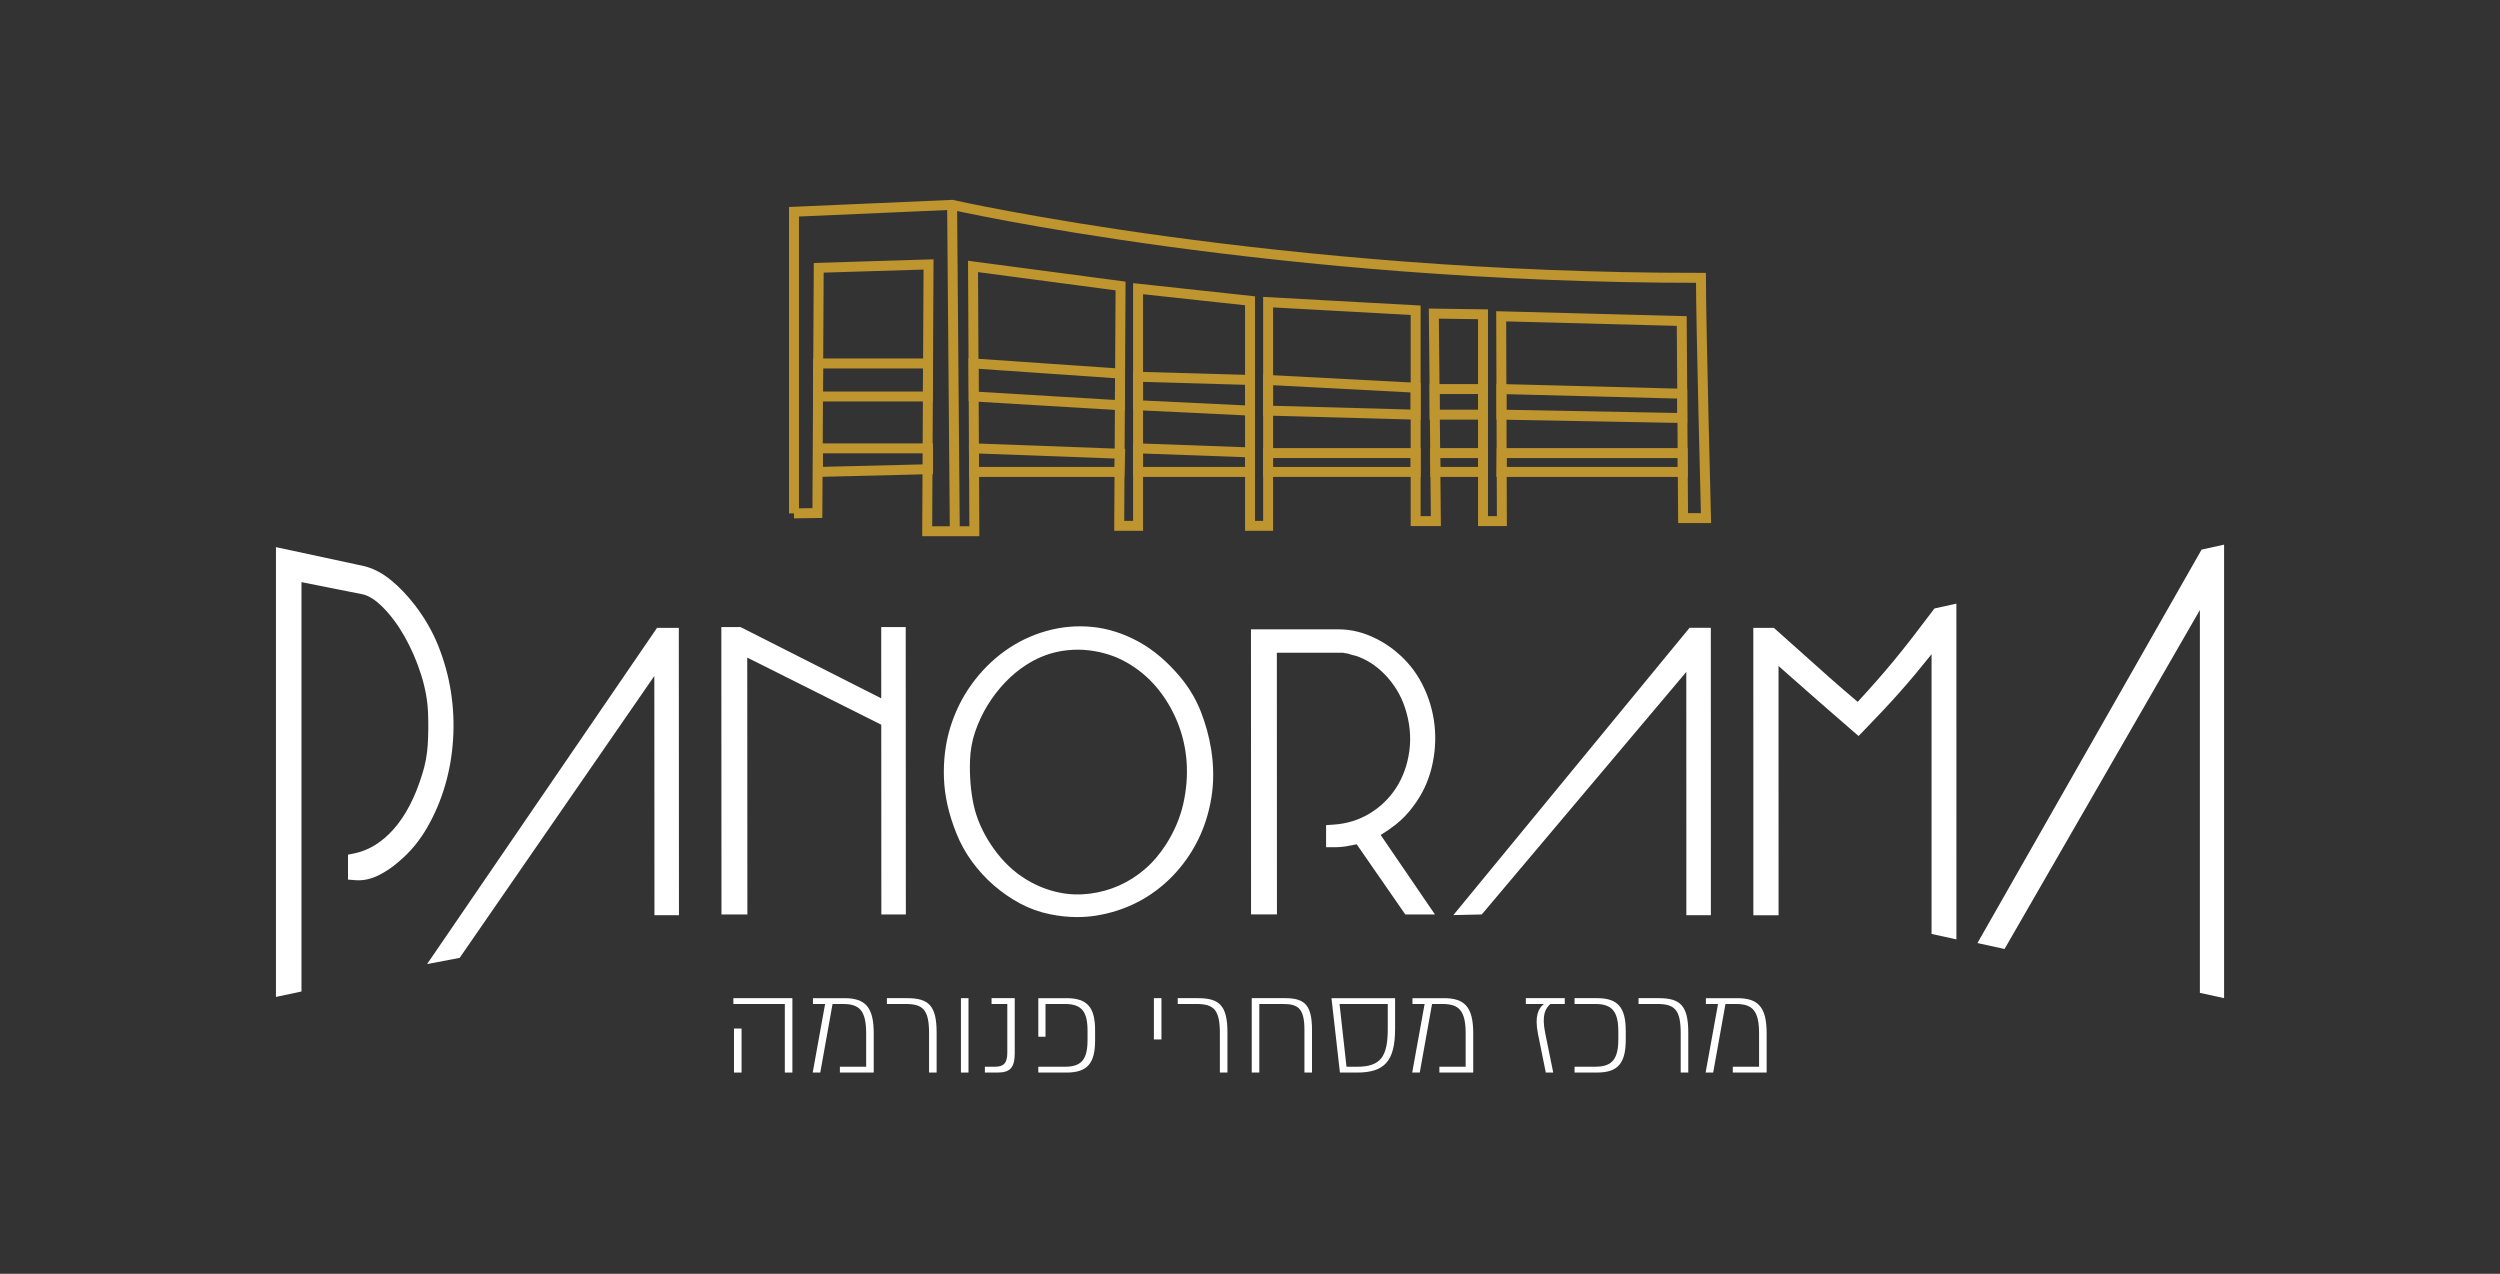 <svg xmlns="http://www.w3.org/2000/svg" viewBox="0 0 1506.9 767.8"><rect x="0" y="0" width="1506.9" height="767.8" fill="#333333" stroke="none"/><defs><style>      .cls-1 {        fill: #fff;      }      .cls-2 {        fill: none;        stroke: #be952e;        stroke-miterlimit: 10;        stroke-width: 6px;      }    </style></defs><g><g id="Layer_1"><g><g><path class="cls-2" d="M478.59,309.45V127.64l95.3-4.16s195.53,44.17,451.37,44c0,26.02,3.05,144.8,3.05,144.8h-13.81l-.81-118.78-108.83-2.84.41,123.45h-11.37v-124.67l-29.64-.41,1.22,125.08h-12.18v-127.11l-88.93-4.87v134.82h-10.9v-135.64l-67.48-7.31v142.95h-11.37l.81-144.57-88.93-11.78.81,159.6h-28.43l.81-160.81-66.19,2.03-.81,147.82-14.08.21h-.02Z"></path><line class="cls-2" x1="573.89" y1="123.48" x2="575.51" y2="320.2"></line><polygon class="cls-2" points="493.17 219.08 559.38 219.08 559.27 238.98 493.06 238.98 493.17 219.08"></polygon><polygon class="cls-2" points="586.78 219.08 675.12 225.18 675.01 244.26 586.88 238.98 586.78 219.08"></polygon><polygon class="cls-2" points="685.97 227.1 753.45 229.03 753.45 247.51 685.97 244.26 685.97 227.1"></polygon><polygon class="cls-2" points="764.35 229.03 853.28 233.7 853.28 249.94 764.35 247.51 764.35 229.03"></polygon><polygon class="cls-2" points="905 234.51 1013.99 237.31 1013.99 251.98 905 249.94 905 234.51"></polygon><rect class="cls-2" x="864.69" y="234.51" width="29.2" height="15.43"></rect></g><polygon class="cls-2" points="493.06 270.25 559.38 270.25 559.38 282.84 493.06 284.46 493.06 270.25"></polygon><polygon class="cls-2" points="587.04 270.25 675.12 273.5 674.78 284.46 587.11 284.46 587.04 270.25"></polygon><polygon class="cls-2" points="685.97 270.25 753.45 272.69 753.45 284.46 685.97 284.46 685.97 270.25"></polygon><rect class="cls-2" x="764.35" y="273.09" width="88.93" height="11.37"></rect><polygon class="cls-2" points="865.07 273.09 893.89 273.09 893.89 284.46 865.18 284.46 865.07 273.09"></polygon><polygon class="cls-2" points="905.13 273.09 1014.24 273.09 1014.31 284.46 905 284.46 905.13 273.09"></polygon></g><g><path class="cls-1" d="M477.62,601.65v44.84h-4.56v-41.33h-31.01v-3.51h35.57ZM442.42,619.96h4.56v26.53h-4.56v-26.53Z"></path><path class="cls-1" d="M508.94,601.65c12.55,0,17.71,5.31,17.71,21.15v23.69h-20.4v-3.51h15.84v-20.1c0-13.6-3.96-17.71-13.83-17.71h-6.43l-7.4,41.33h-4.56l7.47-41.33h-7.32v-3.51h18.92Z"></path><path class="cls-1" d="M560,646.49v-23.69c0-14.12-3.59-17.64-14.12-17.64h-11.29v-3.51h12.18c13,0,17.79,4.48,17.79,20.77v24.06h-4.56Z"></path><path class="cls-1" d="M583.77,646.49h-4.56v-44.84h4.56v44.84Z"></path><path class="cls-1" d="M593.64,646.49v-3.51h6.2c5.38,0,7.32-2.47,7.32-8.52v-29.3h-9.49v-3.51h13.97v33.26c0,8.44-2.69,11.58-10.24,11.58h-7.77.01Z"></path><path class="cls-1" d="M642.82,601.65c12.63,0,17.26,5.6,17.26,19.36v6.13c0,13.75-4.63,19.36-17.26,19.36h-16.96v-3.51h16.14c10.24,0,13.53-4.86,13.53-16.22v-5.38c0-11.36-3.29-16.22-13.53-16.22h-11.81v19.73h-4.33v-23.24h16.96Z"></path><path class="cls-1" d="M700.08,626.54h-4.56v-24.89h4.56v24.89Z"></path><path class="cls-1" d="M735.29,646.49v-23.69c0-14.12-3.59-17.64-14.12-17.64h-11.29v-3.51h12.18c13,0,17.79,4.48,17.79,20.77v24.06h-4.56Z"></path><path class="cls-1" d="M774.6,601.65c11.59,0,16.22,3.89,16.22,19.13v25.71h-4.56v-25.63c0-12.7-3.51-15.7-12.78-15.7h-14.42v41.33h-4.56v-44.84h20.1Z"></path><path class="cls-1" d="M840.9,620.19c0,19.28-6.28,26.31-22.94,26.31h-10.31l-5.08-44.84h38.34v18.53h-.01ZM836.49,605.17h-29.07l4.19,37.82h6.35c14.2,0,18.53-6.05,18.53-22.79v-15.02h0Z"></path><path class="cls-1" d="M870.29,601.65c12.55,0,17.71,5.31,17.71,21.15v23.69h-20.4v-3.51h15.84v-20.1c0-13.6-3.96-17.71-13.83-17.71h-6.43l-7.4,41.33h-4.56l7.48-41.33h-7.32v-3.51h18.91Z"></path><path class="cls-1" d="M943.17,601.65v3.51h-8.67c-2.99,2.69-5.31,6.58-3.14,17.41l4.86,23.91h-4.48l-4.71-23.32c-2.17-10.84.37-15.39,3.36-17.79v-.22h-10.68v-3.51h23.47,0Z"></path><path class="cls-1" d="M962.68,601.65c12.78,0,17.26,5.83,17.26,19.95v4.93c0,14.12-4.49,19.95-17.26,19.95h-13.6v-3.51h12.63c10.39,0,13.75-5.08,13.75-16.59v-4.63c0-11.51-3.36-16.59-13.75-16.59h-12.63v-3.51h13.6Z"></path><path class="cls-1" d="M1013.06,646.49v-23.69c0-14.12-3.59-17.64-14.12-17.64h-11.29v-3.51h12.18c13,0,17.79,4.48,17.79,20.77v24.06h-4.56Z"></path><path class="cls-1" d="M1047.15,601.65c12.55,0,17.71,5.31,17.71,21.15v23.69h-20.4v-3.51h15.84v-20.1c0-13.6-3.96-17.71-13.83-17.71h-6.43l-7.4,41.33h-4.56l7.48-41.33h-7.32v-3.51h18.91Z"></path></g><g><g><path class="cls-1" d="M718.91,429.96c-2.81-7.1-6.67-13.59-11.58-19.46-7.44-8.95-15.4-15.75-23.89-20.38s-17.05-7.37-25.68-8.22-17.15-.08-25.57,2.32c-8.42,2.39-16.2,6.18-23.35,11.35-7.15,5.17-13.43,11.5-18.83,18.99s-9.5,15.79-12.3,24.9-4.02,18.88-3.67,29.3c.35,10.42,2.78,21.19,7.27,32.31,2.24,5.71,5.23,11.12,8.95,16.21,3.72,5.09,7.9,9.65,12.53,13.66,4.63,4.02,9.62,7.45,14.94,10.31,5.33,2.86,10.89,4.79,16.42,5.91,8.62,1.75,17.18,2.12,25.46.81s16.03-3.82,23.25-7.53,13.78-8.57,19.67-14.59c5.89-6.02,10.76-12.85,14.62-20.5,3.85-7.64,6.51-15.94,7.98-24.9,1.47-8.95,1.46-18.4-.12-28.26-1.23-7.7-3.3-15.13-6.11-22.24h0ZM718.2,485.32c-2.03,8.96-5.73,17.47-10.83,25.48-3.8,5.97-8.27,11.27-13.46,15.75-5.19,4.48-10.84,8.07-16.94,10.77s-12.48,4.48-19.14,5.33c-6.66.85-13.35.69-19.89-.58-9.21-1.79-17.78-5.44-25.57-10.77s-14.29-12.31-19.68-20.5c-5.16-7.83-8.95-16.25-10.85-25.13-1.9-8.88-2.53-18.11-2.22-27.45.2-6.12,1.22-12.24,3.25-18.18s4.66-11.54,7.88-16.79c3.22-5.25,6.94-10.08,11.15-14.47,4.21-4.4,8.71-8.06,13.25-11,6.3-4.08,13.11-7.06,20.41-8.68,7.29-1.62,14.61-1.94,21.89-1.04,8.94,1.11,17.19,3.74,24.62,7.99,7.43,4.24,13.86,9.58,19.26,15.98,5.4,6.4,9.75,13.63,13.05,21.65,3.3,8.03,5.27,16.41,5.9,25.13.64,8.73-.06,17.57-2.09,26.52h.01Z"></path><path class="cls-1" d="M649.46,552.79c-5.38,0-10.91-.57-16.56-1.72-6.31-1.28-12.37-3.46-17.99-6.47-5.64-3.02-10.97-6.7-15.85-10.92-4.86-4.21-9.29-9.05-13.18-14.37-3.9-5.34-7.06-11.07-9.41-17.04-4.61-11.39-7.14-22.64-7.5-33.41-.37-10.74.92-20.96,3.81-30.37,2.9-9.43,7.21-18.16,12.83-25.95,5.64-7.82,12.31-14.54,19.82-19.97,7.61-5.51,16.04-9.6,25.06-12.16,9.12-2.59,18.51-3.45,27.89-2.52,9.4.92,18.79,3.92,27.92,8.9,8.98,4.9,17.48,12.13,25.25,21.48,5.14,6.14,9.24,13.03,12.19,20.47,2.93,7.41,5.06,15.13,6.3,22.94,1.61,10.08,1.65,19.93.11,29.29-1.52,9.27-4.32,17.98-8.31,25.88-4.02,7.96-9.17,15.19-15.32,21.47-6.2,6.34-13.24,11.56-20.92,15.5-7.73,3.97-16.15,6.69-25.01,8.09-3.62.57-7.34.86-11.14.86v.02ZM649.51,391.6c-4.22,0-8.44.46-12.59,1.38-6.39,1.42-12.64,4.09-18.57,7.93-4.45,2.88-8.63,6.35-12.41,10.31-3.99,4.17-7.56,8.81-10.63,13.8-3.06,4.99-5.6,10.4-7.54,16.08-1.84,5.39-2.88,11.18-3.08,17.23-.32,9.53.41,18.5,2.15,26.66,1.73,8.09,5.21,16.14,10.34,23.93,5.29,8.04,11.52,14.53,18.49,19.31,7.26,4.96,15.15,8.3,23.47,9.91,5.77,1.12,11.79,1.29,17.89.51,6.05-.77,11.93-2.41,17.48-4.87,5.61-2.48,10.88-5.84,15.67-9.98,4.73-4.08,8.99-9.08,12.67-14.84,4.98-7.82,8.47-16.01,10.36-24.36,1.95-8.6,2.63-17.21,2.02-25.57-.61-8.33-2.51-16.44-5.66-24.11-3.14-7.64-7.33-14.59-12.44-20.66-5.04-5.98-11.1-11.01-18.01-14.95-6.68-3.82-14.24-6.27-22.45-7.28-2.38-.29-4.77-.44-7.16-.44h0Z"></path></g><g><path class="cls-1" d="M536.23,382.02c0,18.25.01,27.37.02,45.62h-1.26c-30.03-15.21-60.06-30.42-90.08-45.62h-5.05c.03,55.04.06,110.09.09,165.13h5.47c-.03-52.57-.06-105.15-.08-157.72.28,0,.56.08.84.23.28.15.56.23.84.23,29.75,14.9,59.5,29.8,89.24,44.7.02,37.52.04,75.04.05,112.56h4.63c-.03-55.04-.05-110.09-.08-165.13h-4.63Z"></path><polygon class="cls-1" points="546.01 551.2 531.24 551.2 531.19 436.83 450.41 396.37 450.49 551.2 434.88 551.2 434.79 377.98 446.38 377.98 531.18 420.93 531.16 377.98 545.93 377.98 546.01 551.2"></polygon></g><g><path class="cls-1" d="M399.04,382.49l-131.85,192.8c2.59-.55,3.88-.82,6.47-1.37l125.81-182.16.09,155.87h4.63l-.09-165.13h-5.06Z"></path><polygon class="cls-1" points="257.43 581.1 396.03 378.45 409.16 378.44 409.25 551.66 394.48 551.66 394.4 407.46 277.05 577.37 257.43 581.1"></polygon></g><g><path class="cls-1" d="M266.82,417.75c-1.42-9.25-3.88-18.21-7.38-27.02-3.5-8.8-8.26-16.87-13.94-24.19-4.06-5.22-8.48-9.94-13.33-13.92-4.85-3.99-9.83-6.59-14.94-7.69-18.33-3.94-27.5-5.91-45.83-9.85v260.57c2.1-.45,3.15-.67,5.25-1.12v-248.82c17.2,3.43,25.8,5.14,43,8.57,4.98.99,10.03,4.15,15.14,9.29,5.12,5.14,9.73,11.39,13.84,18.69s7.48,15.08,10.1,23.38c2.63,8.31,4.06,16.26,4.35,23.99.25,6.69.21,13.21-.2,19.56-.4,6.36-1.54,12.45-3.43,18.33-4.44,14.52-10.46,26.08-18.07,34.63-7.61,8.56-16.46,14.08-26.56,16.15v8.22c3.64.3,7.44-.64,11.41-2.73,3.97-2.09,7.58-4.61,10.81-7.54,6.19-5.18,11.48-11.58,15.85-19.18,4.37-7.6,7.84-15.7,10.39-24.4,2.55-8.69,4.13-17.66,4.74-27.04.6-9.38.19-18.61-1.22-27.87h.02Z"></path><path class="cls-1" d="M166.33,600.9v-271.11l52.21,11.23c5.93,1.27,11.73,4.23,17.26,8.78,4.87,4.01,9.58,8.92,14,14.61,6.1,7.85,10.96,16.29,14.46,25.1,3.59,9.03,6.14,18.37,7.58,27.75h0c1.46,9.56,1.87,18.9,1.25,28.57-.62,9.65-2.21,18.73-4.86,27.76-2.6,8.85-6.21,17.32-10.72,25.16-4.6,8-10.26,14.83-16.79,20.29-3.39,3.07-7.36,5.85-11.68,8.12-5,2.63-9.94,3.77-14.72,3.38l-4.56-.37v-15.01l3.8-.78c8.71-1.78,16.68-6.69,23.69-14.57,7.19-8.09,13-19.27,17.28-33.25,1.81-5.65,2.91-11.55,3.29-17.58.38-6.05.45-12.52.19-19.24-.29-7.53-1.66-15.09-4.2-23.12-2.53-8-5.83-15.64-9.81-22.71-3.94-7-8.38-13-13.18-17.83-4.46-4.48-8.63-7.13-12.4-7.89l-36.7-7.31v246.75l-15.38,3.27h-.01ZM219.9,521.27v.63c1.14-.35,2.32-.85,3.55-1.5.67-.35,1.33-.72,1.98-1.1-1.81.77-3.65,1.42-5.54,1.97h0ZM176.47,341.5l43.72,8.71c-1.44-.61-2.87-1.07-4.28-1.38l-39.44-8.48v1.15h0Z"></path></g><g><path class="cls-1" d="M1335.5,333.61c-1.94.43-2.9.64-4.84,1.07l-131.68,231.13c2.58.56,3.87.85,6.45,1.41l125.63-217.99v246.16c1.77.39,2.66.58,4.44.97v-262.74h0Z"></path><path class="cls-1" d="M1340.58,601.65l-14.58-3.2v-230.76l-117.74,204.32-16.34-3.57,135.12-237.17,13.55-2.98v273.35h-.01ZM1328.69,347.92l1.75.31v-3.37l-1.75,3.06Z"></path></g><g><path class="cls-1" d="M852.64,414.1c-3.72-7.33-8.74-13.55-15.05-18.64-4.21-3.55-9.02-6.45-14.42-8.68-5.4-2.24-10.84-3.36-16.31-3.36h-47.77c.02,54.58.04,109.16.06,163.74h5.47c-.02-52.57-.04-105.15-.05-157.72h45.25c.28,0,.77.08,1.47.23.7.15,1.19.23,1.47.23.42,0,1.33.23,2.74.7,1.4.46,2.31.69,2.74.69,7.58,2.32,14.35,6.52,20.31,12.62s10.45,13.29,13.16,21.42c3.16,9.48,4.04,18.8,2.85,27.68s-4.03,16.79-8.51,23.74c-4.49,6.95-10.34,12.59-17.57,16.91s-15.25,6.8-24.09,7.41v5.56c2.66,0,5.3-.27,7.89-.81s5.16-1.04,7.68-1.51h.42c11.87,17.14,17.81,25.71,29.68,42.84h6.31c-12.21-17.88-18.31-26.82-30.52-44.7v-.46c4.21-2.32,8.13-4.9,11.78-7.76,3.65-2.85,6.94-6.29,9.88-10.31,5.05-6.64,8.55-14.05,10.52-22.24,1.96-8.18,2.48-16.33,1.57-24.43-.92-8.11-3.23-15.83-6.95-23.16h0Z"></path><path class="cls-1" d="M864.9,551.2h-17.84l-29.31-42.31c-1.39.27-2.79.55-4.2.84-3,.63-6.09.94-9.17.94h-5.07v-13.31l4.63-.32c7.94-.55,14.98-2.72,21.49-6.62,6.57-3.93,11.99-9.15,16.1-15.53,4.18-6.47,6.87-13.98,7.98-22.32,1.15-8.55.23-17.37-2.71-26.21-2.49-7.48-6.61-14.2-12.26-19.98-5.22-5.34-11.14-9.09-17.59-11.16-.89-.13-1.94-.42-3.39-.9-.56-.18-1-.33-1.33-.41-.64-.04-1.36-.16-2.28-.36-.17-.04-.31-.07-.43-.09h-39.88l.06,157.72h-15.61l-.05-171.83h52.84c6.27,0,12.55,1.28,18.65,3.81,5.88,2.44,11.19,5.63,15.76,9.5,6.68,5.39,12.11,12.1,16.07,19.9h0c3.88,7.66,6.34,15.84,7.3,24.31.95,8.45.4,17.05-1.64,25.56-2.07,8.62-5.83,16.55-11.16,23.57-3.11,4.25-6.71,8-10.66,11.09-2.82,2.21-5.83,4.28-8.98,6.2l32.7,47.88-.02.03ZM812.75,393.94h0ZM812.06,393.89h0ZM809.74,393.48h.07-.07Z"></path></g><g><path class="cls-1" d="M1169.33,370.21c-19.44,25.88-29.16,37.6-48.59,58.61-.14.17-.54.13-1.21-.12-.27-.13-.54-.34-.81-.63-19.92-16.75-30.96-27.16-51.76-45.59h-5.05c0,55.04.02,110.09.03,165.13h5.05c0-52.11-.02-104.22-.03-156.33h.42c21.13,18.62,32.3,28.63,52.55,46.09,19.76-20.38,29.64-31.79,49.4-57.06,0,59.85.01,119.7.02,179.54,1.94.43,2.9.64,4.84,1.06,0-63.93-.01-127.85-.02-191.78-1.94.43-2.9.64-4.84,1.07h0Z"></path><path class="cls-1" d="M1179.25,566.22l-14.98-3.27v-168.62c-14.2,17.74-23.74,28.41-40.34,45.53l-3.66,3.78-4.07-3.51c-15.11-13.04-25.25-21.99-38.08-33.32l-6.09-5.38.02,150.24h-15.19l-.03-173.22h12.38l1.51,1.34c6.42,5.69,11.91,10.62,17.02,15.2,10.49,9.41,19.65,17.63,32,28.08,17.38-18.91,26.85-30.47,45.23-54.93l1.04-1.39,13.22-2.91.02,202.38h0ZM1168.61,379l.49.11v-.75l-.49.64Z"></path></g><g><path class="cls-1" d="M1021.09,382.49c-45.79,54.89-91.58,109.78-137.37,164.67h6.73c43.69-51.8,87.37-103.61,131.06-155.41,0,51.96.02,103.91.03,155.87h4.63c-.01-55.04-.02-110.09-.03-165.13h-5.05Z"></path><path class="cls-1" d="M1031.24,551.66h-14.77l-.03-146.66-123.29,146.19-17.13.39,142.36-173.15h12.84l.03,173.22h-.01ZM1020.65,390.31l.42.1v-.6l-.42.5Z"></path></g></g></g></g></svg>